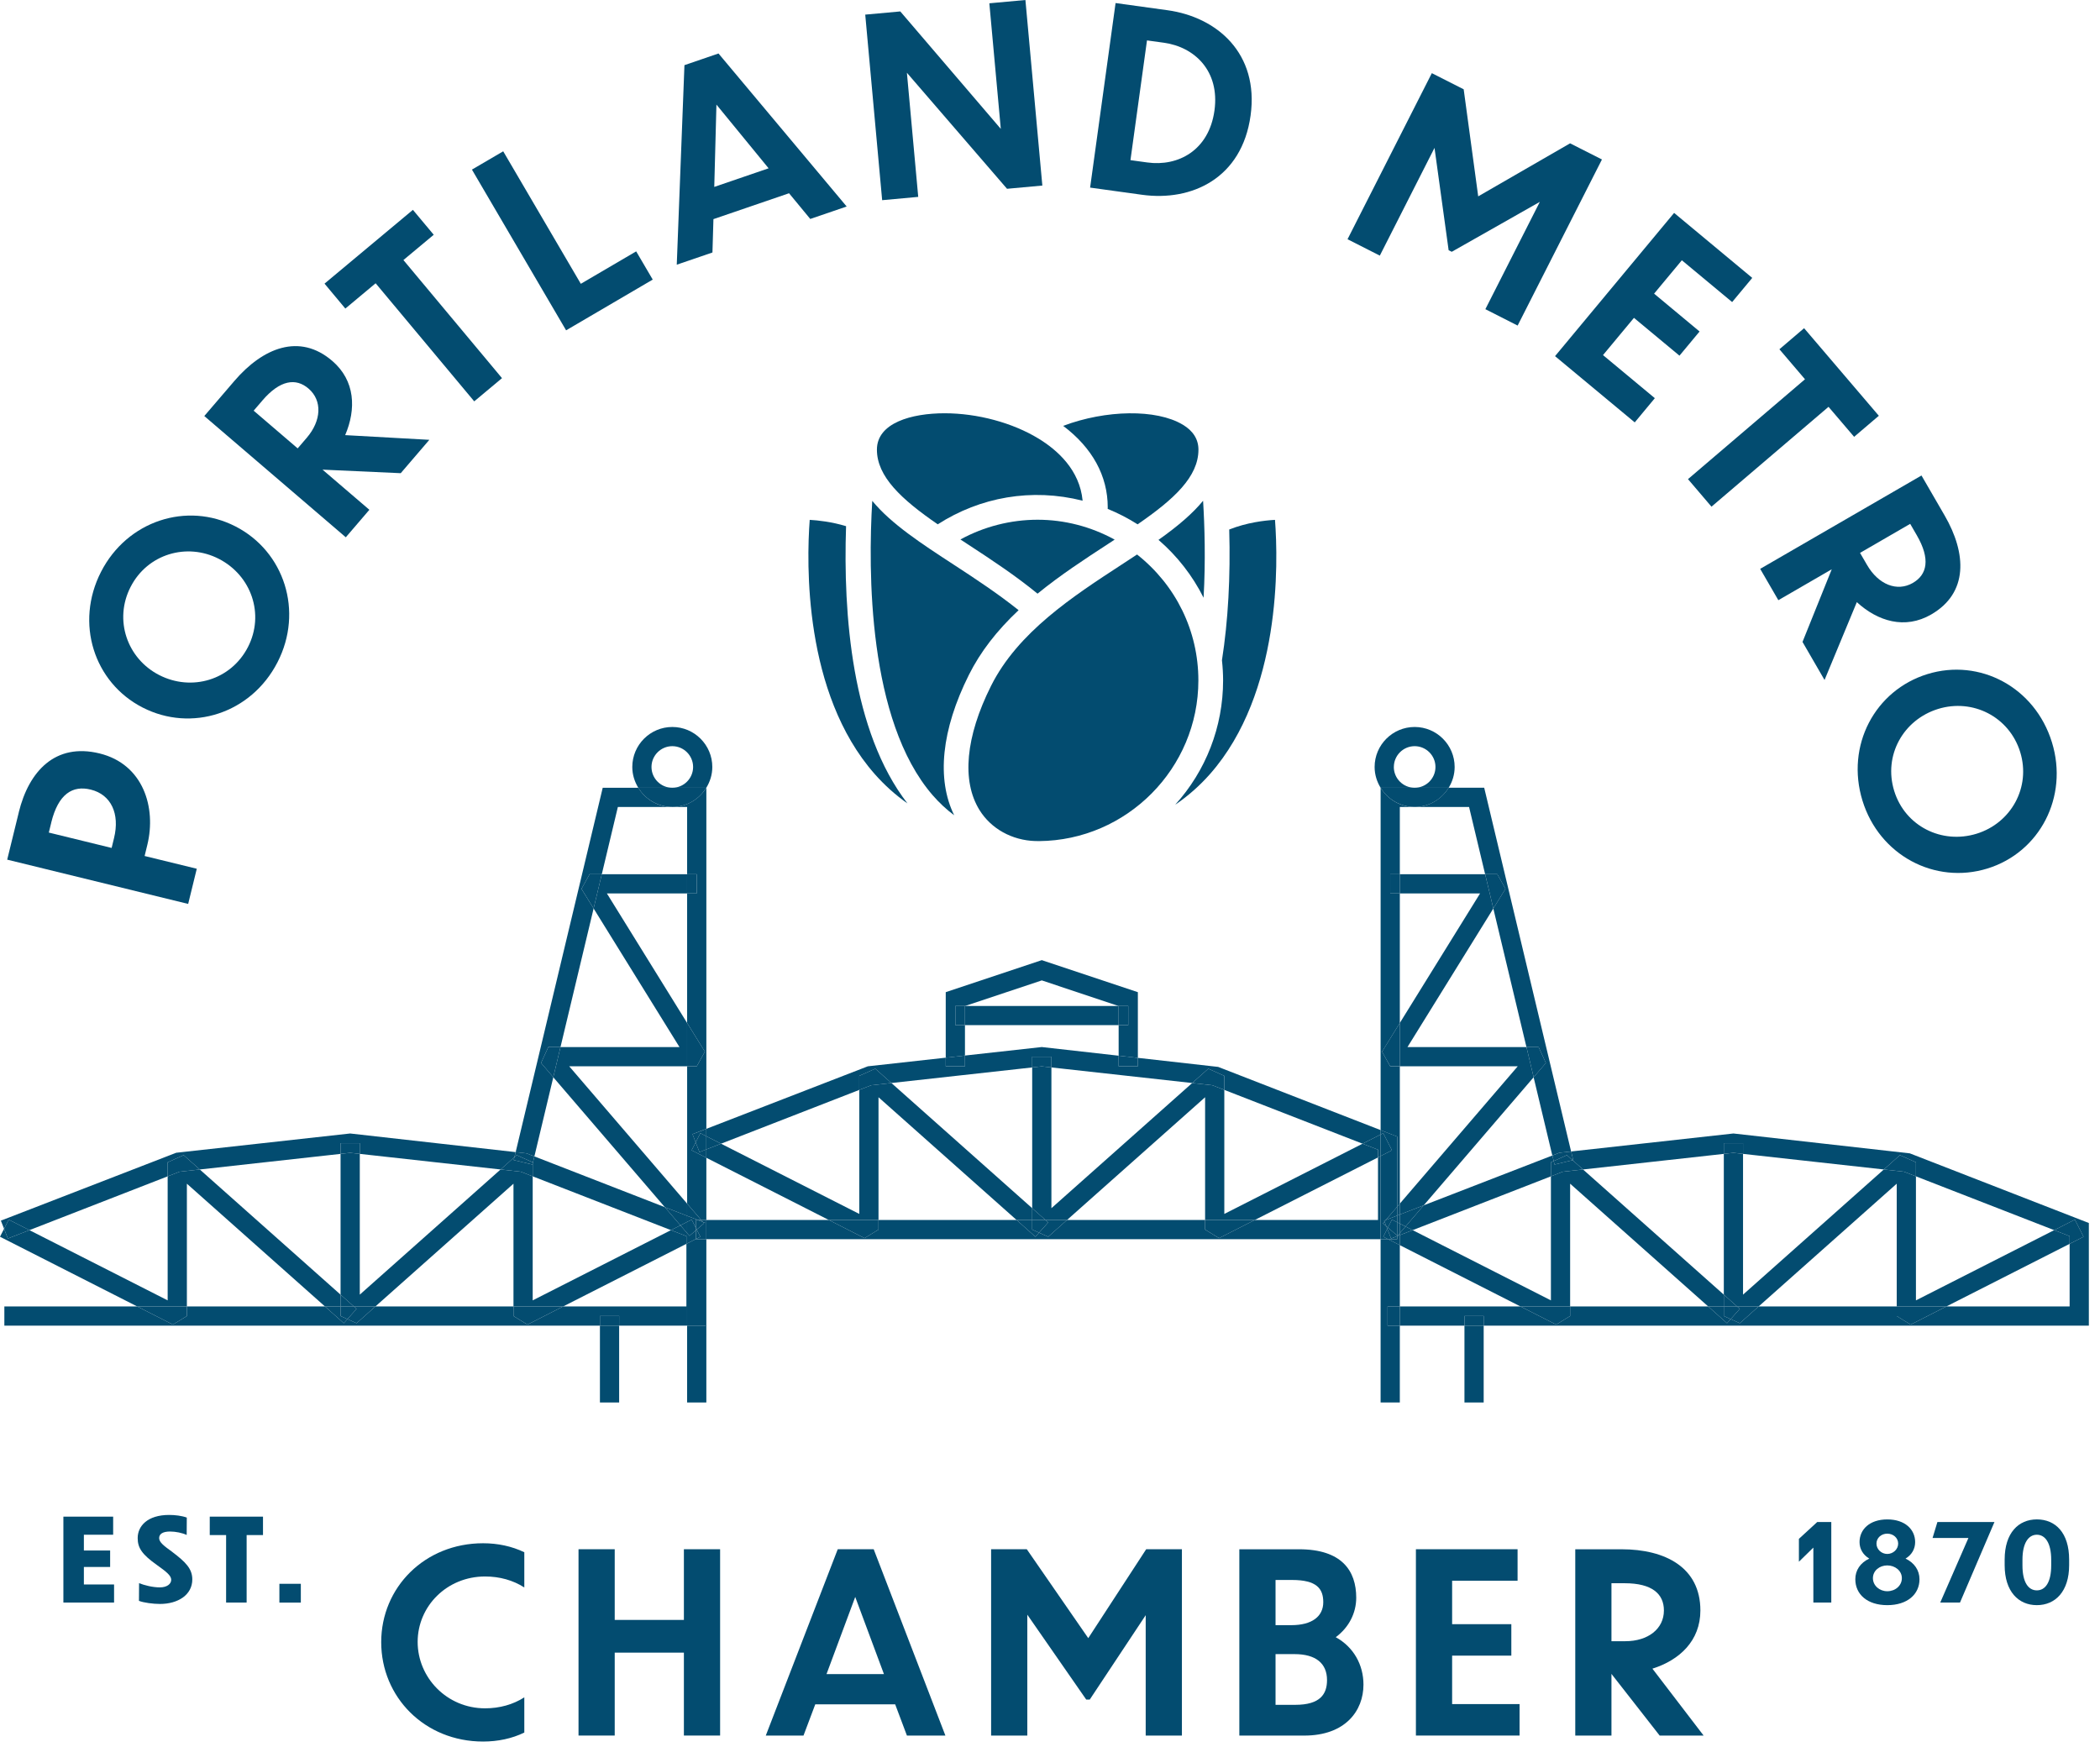 <svg width="119" height="99" viewBox="0 0 119 99" fill="none" xmlns="http://www.w3.org/2000/svg">
<path d="M1.065 46.038L0.408 48.719L10.663 51.228L11.151 49.235L8.195 48.512L8.349 47.879C8.863 45.775 8.128 43.309 5.64 42.699C3.137 42.087 1.636 43.701 1.063 46.038H1.065ZM2.903 46.619C3.303 44.983 4.122 44.499 5.139 44.748C6.294 45.03 6.8 46.116 6.463 47.491L6.326 48.055L2.766 47.184L2.905 46.62L2.903 46.619Z" fill="#034C70"/>
<path d="M5.729 32.399C4.235 35.308 5.32 38.679 8.078 40.096C10.849 41.517 14.233 40.44 15.726 37.53C17.207 34.647 16.115 31.255 13.345 29.834C10.588 28.418 7.209 29.515 5.729 32.4V32.399ZM7.403 33.258C8.359 31.394 10.588 30.74 12.4 31.671C14.239 32.614 15.007 34.805 14.051 36.67C13.087 38.545 10.859 39.199 9.02 38.257C7.207 37.326 6.439 35.135 7.402 33.258H7.403Z" fill="#034C70"/>
<path d="M19.595 30.45L20.931 28.891L18.276 26.616L22.708 26.817L24.329 24.926L19.56 24.66C20.19 23.187 20.136 21.574 18.825 20.451C16.977 18.866 14.903 19.699 13.281 21.59L11.577 23.578L19.595 30.45ZM14.863 22.703C15.876 21.521 16.771 21.412 17.481 22.02C18.276 22.702 18.213 23.841 17.384 24.809L16.868 25.411L14.374 23.274L14.863 22.705V22.703Z" fill="#034C70"/>
<path d="M19.569 17.488L21.286 16.054L26.873 22.746L28.447 21.431L22.86 14.738L24.578 13.305L23.398 11.893L18.39 16.074L19.569 17.488Z" fill="#034C70"/>
<path d="M26.743 9.612L32.079 18.721L36.988 15.845L36.05 14.246L32.913 16.084L28.515 8.575L26.743 9.612Z" fill="#034C70"/>
<path d="M38.785 3.693L38.35 15.001L40.372 14.309L40.428 12.419L44.713 10.952L45.915 12.409L47.978 11.703L40.715 3.031L38.786 3.692L38.785 3.693ZM40.475 10.593L40.598 5.928L43.554 9.538L40.475 10.593Z" fill="#034C70"/>
<path d="M49.03 0.829L49.989 11.345L52.033 11.158L51.391 4.124L57.065 10.699L59.066 10.516L58.107 0L56.063 0.187L56.712 7.304L51.017 0.648L49.03 0.829Z" fill="#034C70"/>
<path d="M66.16 0.58L63.216 0.173L61.773 10.632L64.717 11.039C67.535 11.427 70.376 10.105 70.867 6.544C71.352 3.025 68.965 0.967 66.16 0.58ZM68.82 6.261C68.509 8.519 66.766 9.45 65.013 9.207L64.059 9.076L64.996 2.29L65.949 2.421C67.702 2.662 69.128 4.031 68.82 6.259V6.261Z" fill="#034C70"/>
<path d="M78.19 14.487L81.289 8.38L82.089 14.181L82.266 14.27L87.257 11.441L84.171 17.522L85.999 18.451L90.777 9.038L88.972 8.123L83.765 11.128L82.942 5.061L81.137 4.146L76.36 13.558L78.19 14.487Z" fill="#034C70"/>
<path d="M88.119 20.184L92.635 23.938L93.774 22.566L90.837 20.124L92.591 18.014L95.17 20.157L96.309 18.787L93.732 16.642L95.305 14.75L98.155 17.119L99.294 15.749L94.866 12.066L88.119 20.184Z" fill="#034C70"/>
<path d="M96.984 28.715L103.616 23.056L105.067 24.756L106.467 23.563L102.232 18.6L100.833 19.794L102.283 21.494L95.653 27.154L96.984 28.715Z" fill="#034C70"/>
<path d="M99.744 32.239L100.773 34.015L103.799 32.263L102.142 36.38L103.391 38.537L105.22 34.125C106.401 35.207 107.942 35.689 109.436 34.824C111.543 33.604 111.445 31.371 110.196 29.214L108.884 26.948L99.744 32.239ZM108.4 33.034C107.493 33.559 106.44 33.123 105.801 32.021L105.402 31.334L108.244 29.688L108.62 30.338C109.401 31.685 109.206 32.566 108.398 33.034H108.4Z" fill="#034C70"/>
<path d="M109.221 38.203C106.246 39.119 104.577 42.255 105.541 45.378C106.496 48.474 109.645 50.14 112.619 49.222C115.58 48.309 117.231 45.164 116.276 42.068C115.313 38.943 112.182 37.289 109.221 38.203ZM114.478 42.622C115.094 44.623 113.957 46.647 112.01 47.248C110.036 47.858 107.956 46.826 107.338 44.824C106.717 42.81 107.854 40.786 109.829 40.177C111.776 39.577 113.855 40.608 114.478 42.622Z" fill="#034C70"/>
<path d="M21.602 93.066C21.602 96.181 24.064 98.699 27.376 98.699C28.211 98.699 29.017 98.529 29.711 98.189V96.194C29.074 96.603 28.309 96.816 27.488 96.816C25.323 96.816 23.667 95.075 23.667 93.052C23.667 91.029 25.323 89.344 27.488 89.344C28.309 89.344 29.073 89.556 29.711 89.966V87.97C29.003 87.631 28.211 87.461 27.376 87.461C24.064 87.461 21.602 89.966 21.602 93.065V93.066Z" fill="#034C70"/>
<path d="M38.754 91.806H34.834V87.8H32.783V98.359H34.834V93.66H38.754V98.359H40.806V87.8H38.754V91.806Z" fill="#034C70"/>
<path d="M47.472 87.8L43.395 98.359H45.532L46.198 96.591H50.727L51.392 98.359H53.572L49.509 87.8H47.471H47.472ZM46.836 94.876L48.463 90.503L50.09 94.876H46.834H46.836Z" fill="#034C70"/>
<path d="M61.668 92.839L58.185 87.8H56.163V98.359H58.214V91.509L61.554 96.321H61.752L64.923 91.538V98.359H66.975V87.8H64.951L61.668 92.839Z" fill="#034C70"/>
<path d="M75.693 92.784C76.442 92.231 76.853 91.41 76.853 90.547C76.853 89.018 76.033 87.802 73.612 87.802H70.229V98.361H73.909C76.244 98.361 77.263 96.946 77.263 95.474C77.263 94.342 76.697 93.337 75.693 92.785V92.784ZM72.281 89.542H73.216C74.617 89.542 74.985 90.037 74.985 90.801C74.985 91.607 74.348 92.103 73.174 92.103H72.281V89.54V89.542ZM73.4 96.618H72.281V93.744H73.358C74.561 93.744 75.198 94.268 75.198 95.216C75.198 96.008 74.815 96.618 73.4 96.618Z" fill="#034C70"/>
<path d="M82.287 93.83H85.642V92.047H82.287V89.585H85.996V87.8H80.235V98.359H86.109V96.576H82.287V93.83Z" fill="#034C70"/>
<path d="M96.355 91.269C96.355 88.835 94.374 87.802 91.883 87.802H89.265V98.361H91.316V94.865L94.048 98.361H96.539L93.637 94.568C95.166 94.087 96.355 92.996 96.355 91.27V91.269ZM91.316 93.01V89.727H92.066C93.623 89.727 94.288 90.335 94.288 91.27C94.288 92.318 93.382 93.012 92.108 93.012H91.316V93.01Z" fill="#034C70"/>
<path d="M78.087 65.594V69.139H71.106L69.079 70.17L68.289 69.685V69.139H60.466L59.397 70.092L58.88 69.859L58.673 70.092L57.604 69.139H49.782V69.685L48.991 70.17L46.964 69.139H40.025V70.229H78.234V65.518L78.087 65.594Z" fill="#034C70"/>
<path d="M40.859 64.817L48.693 61.768V60.972L49.599 60.566L50.513 61.378L58.491 60.495V59.887H59.58V60.495L67.558 61.378L68.471 60.566L69.378 60.972V61.768L77.212 64.817L78.234 64.298V64.046L69.031 60.465L64.479 59.952V60.429H63.39V59.83L59.095 59.346L59.035 59.339L54.681 59.821V60.429H53.592V59.942L49.177 60.431L40.025 63.975V64.393L40.859 64.817Z" fill="#034C70"/>
<path d="M77.212 64.817L69.378 68.797V61.768L68.703 61.506L67.558 61.379L59.58 68.472V60.495L59.035 60.434L58.491 60.495V68.473L59.242 69.14H60.466L68.289 62.185V69.14H71.106L78.087 65.594V65.157L77.212 64.817Z" fill="#034C70"/>
<path d="M59.58 60.495V59.887H58.491V60.495L59.035 60.434L59.58 60.495Z" fill="#034C70"/>
<path d="M78.087 65.157V65.594L78.234 65.518V64.298L77.212 64.817L78.087 65.157Z" fill="#034C70"/>
<path d="M59.397 69.278L58.881 69.859L59.397 70.091L60.467 69.139H59.242L59.397 69.278Z" fill="#034C70"/>
<path d="M68.289 69.685L69.08 70.17L71.107 69.139H68.289V69.685Z" fill="#034C70"/>
<path d="M69.378 61.768V60.972L68.471 60.566L67.558 61.378L68.703 61.505L69.378 61.768Z" fill="#034C70"/>
<path d="M58.491 68.473L50.513 61.378L49.368 61.505L48.693 61.768V68.797L40.859 64.817L40.025 65.141V65.615L46.964 69.139H49.782V62.185L57.604 69.139H58.491V68.473Z" fill="#034C70"/>
<path d="M40.859 64.817L40.025 64.393V65.141L40.859 64.817Z" fill="#034C70"/>
<path d="M58.491 69.139H57.604L58.673 70.091L58.88 69.859L58.491 69.685V69.139Z" fill="#034C70"/>
<path d="M48.991 70.17L49.782 69.685V69.139H46.964L48.991 70.17Z" fill="#034C70"/>
<path d="M50.513 61.378L49.599 60.566L48.693 60.972V61.768L49.368 61.505L50.513 61.378Z" fill="#034C70"/>
<path d="M59.242 69.139L58.491 68.473V69.139H59.242Z" fill="#034C70"/>
<path d="M59.242 69.139H58.491V69.685L58.88 69.859L59.397 69.278L59.242 69.139Z" fill="#034C70"/>
<path d="M98.288 64.245L98.228 64.238L89.032 65.257L89.148 65.745L89.115 65.752L89.705 66.278L97.683 65.394V64.786H98.772V65.394L106.75 66.278L107.663 65.465L108.57 65.871V66.667L116.404 69.716L117.577 69.12L118.069 70.09L117.279 70.493V74.039H110.298L108.272 75.069L107.481 74.584V74.039H99.658L98.589 74.991L98.072 74.758L97.865 74.991L96.796 74.039H88.974V74.584L88.183 75.069L86.156 74.039H79.323V75.128H82.986V74.584H84.075V75.128H118.368V69.312L108.223 65.364L98.288 64.245Z" fill="#034C70"/>
<path d="M79.645 69.51L80.051 69.716L87.885 66.667V65.871L88.043 65.801L87.968 65.485L80.677 68.309L79.645 69.51Z" fill="#034C70"/>
<path d="M98.434 74.039H99.658L107.481 67.084V74.039H110.299L117.279 70.493V70.056L116.404 69.716L108.57 73.696V66.667L107.895 66.405L106.75 66.278L98.772 73.371V65.394L98.228 65.333L97.683 65.394V73.372L98.434 74.039Z" fill="#034C70"/>
<path d="M98.772 65.394V64.786H97.683V65.394L98.228 65.333L98.772 65.394Z" fill="#034C70"/>
<path d="M107.48 74.584L108.271 75.069L110.298 74.039H107.48V74.584Z" fill="#034C70"/>
<path d="M98.589 74.177L98.072 74.758L98.589 74.991L99.658 74.039H98.433L98.589 74.177Z" fill="#034C70"/>
<path d="M117.278 70.493L118.069 70.09L117.577 69.119L116.403 69.716L117.278 70.056V70.493Z" fill="#034C70"/>
<path d="M108.57 66.667V65.871L107.663 65.465L106.75 66.278L107.895 66.405L108.57 66.667Z" fill="#034C70"/>
<path d="M87.885 66.667V73.696L80.051 69.716L79.323 69.999V70.567L86.156 74.039H88.974V67.084L96.796 74.039H97.683V73.372L89.705 66.278L88.56 66.405L87.885 66.667Z" fill="#034C70"/>
<path d="M79.323 69.886V69.999L80.051 69.716L79.646 69.51L79.323 69.886Z" fill="#034C70"/>
<path d="M88.183 75.069L88.974 74.584V74.039H86.156L88.183 75.069Z" fill="#034C70"/>
<path d="M97.683 74.039H96.796L97.865 74.991L98.072 74.758L97.683 74.584V74.039Z" fill="#034C70"/>
<path d="M88.043 65.801L87.885 65.871V66.667L88.56 66.404L89.704 66.278L89.115 65.752L88.09 65.998L88.043 65.801Z" fill="#034C70"/>
<path d="M97.683 73.372V74.039H98.434L97.683 73.372Z" fill="#034C70"/>
<path d="M98.434 74.039H97.683V74.584L98.073 74.758L98.589 74.177L98.434 74.039Z" fill="#034C70"/>
<path d="M1.667 69.716L9.501 66.667V65.871L10.406 65.465L11.321 66.278L19.299 65.394V64.786H20.388V65.394L28.366 66.278L29.151 65.578L29.22 65.294L19.903 64.245L19.843 64.238L9.985 65.33L0.05 69.177L0.23 69.639L0.494 69.12L1.667 69.716Z" fill="#034C70"/>
<path d="M38.895 70.493V74.039H31.915L29.888 75.069L29.097 74.584V74.039H21.274L20.205 74.991L19.689 74.758L19.482 74.991L18.412 74.039H10.59V74.584L9.798 75.069L7.772 74.039H0.247V75.128H33.996V74.584H35.085V75.128H38.936V70.471L38.895 70.493Z" fill="#034C70"/>
<path d="M38.02 69.716L38.557 69.444L37.673 68.413L30.282 65.537L30.186 65.935V66.667L38.02 69.716Z" fill="#034C70"/>
<path d="M38.02 69.716L30.186 73.696V66.667L29.511 66.405L28.366 66.278L20.388 73.371V65.394L19.843 65.333L19.299 65.394V73.372L20.05 74.039H21.275L29.097 67.084V74.039H31.915L38.895 70.493V70.056L38.02 69.716Z" fill="#034C70"/>
<path d="M29.097 74.584L29.888 75.069L31.915 74.039H29.097V74.584Z" fill="#034C70"/>
<path d="M30.186 66.667V65.935L30.17 65.998L29.111 65.745L29.151 65.578L28.366 66.277L29.511 66.404L30.186 66.667Z" fill="#034C70"/>
<path d="M38.557 69.444L38.02 69.716L38.895 70.056V70.493L38.936 70.472V69.886L38.557 69.444Z" fill="#034C70"/>
<path d="M20.205 74.177L19.689 74.758L20.205 74.991L21.274 74.039H20.05L20.205 74.177Z" fill="#034C70"/>
<path d="M20.388 65.394V64.786H19.299V65.394L19.843 65.333L20.388 65.394Z" fill="#034C70"/>
<path d="M10.59 67.084L18.413 74.039H19.299V73.372L11.321 66.278L10.176 66.405L9.501 66.667V73.696L1.667 69.716L0.444 70.192L0.23 69.639L0 70.09L7.772 74.039H10.59V67.084Z" fill="#034C70"/>
<path d="M1.667 69.716L0.494 69.119L0.23 69.639L0.444 70.191L1.667 69.716Z" fill="#034C70"/>
<path d="M10.59 74.584V74.039H7.772L9.798 75.069L10.59 74.584Z" fill="#034C70"/>
<path d="M9.501 65.871V66.667L10.176 66.405L11.321 66.278L10.406 65.465L9.501 65.871Z" fill="#034C70"/>
<path d="M19.299 74.039H18.413L19.482 74.991L19.689 74.758L19.299 74.584V74.039Z" fill="#034C70"/>
<path d="M19.299 73.372V74.039H20.05L19.299 73.372Z" fill="#034C70"/>
<path d="M20.05 74.039H19.299V74.584L19.689 74.758L20.206 74.177L20.05 74.039Z" fill="#034C70"/>
<path d="M39.984 75.128H38.937V79.483H40.026V70.229H39.984V75.128Z" fill="#034C70"/>
<path d="M30.282 65.537L31.354 61.05L30.659 60.241L31.071 59.342H31.761L33.638 51.486L32.95 50.376L33.412 49.545H34.102L35.012 45.735H38.097C37.279 45.735 36.568 45.297 36.17 44.646H34.154L29.221 65.295L29.841 65.365L30.283 65.538L30.282 65.537Z" fill="#034C70"/>
<path d="M38.096 45.734H38.937V49.544H39.48V50.633H38.937V57.974L39.944 59.6L39.482 60.431H38.938V68.215L39.733 69.14H40.027V65.614L39.193 65.19L39.423 64.739L39.243 64.276L40.027 63.972V44.642H40.026C39.626 45.291 38.915 45.731 38.099 45.731L38.096 45.734Z" fill="#034C70"/>
<path d="M39.422 64.74L39.686 64.221L40.025 64.393V63.975L39.242 64.278L39.422 64.74Z" fill="#034C70"/>
<path d="M39.731 69.139L39.827 69.251L39.984 69.312V70.228H40.026V69.139H39.731Z" fill="#034C70"/>
<path d="M39.637 65.292L39.422 64.74L39.193 65.191L40.025 65.615V65.141L39.637 65.292Z" fill="#034C70"/>
<path d="M40.025 65.141V64.393L39.686 64.221L39.422 64.74L39.637 65.293L40.025 65.141Z" fill="#034C70"/>
<path d="M29.28 65.466L30.186 65.871V65.935L30.282 65.537L29.838 65.364L29.22 65.294L29.151 65.578L29.28 65.466Z" fill="#034C70"/>
<path d="M39.984 70.229H39.439V70.216L38.937 70.471V75.128H39.984V70.229Z" fill="#034C70"/>
<path d="M39.48 69.685L39.686 70.09L39.439 70.216V70.229H39.984V69.312L39.827 69.251L39.894 69.329L39.48 69.685Z" fill="#034C70"/>
<path d="M39.068 70.039L38.937 69.886V70.471L39.439 70.216V69.721L39.068 70.039Z" fill="#034C70"/>
<path d="M30.17 65.998L30.186 65.935V65.871L29.279 65.465L29.151 65.578L29.111 65.745L30.17 65.998Z" fill="#034C70"/>
<path d="M39.48 69.685L39.439 69.721V70.216L39.686 70.09L39.48 69.685Z" fill="#034C70"/>
<path d="M38.936 68.905V68.214L32.256 60.431H38.936V57.974L34.39 50.633H38.936V49.544H34.102L33.638 51.486L38.504 59.341H31.761L31.352 61.05L37.673 68.413L38.936 68.905Z" fill="#034C70"/>
<path d="M38.557 69.443L38.936 69.249V68.905L37.673 68.413L38.557 69.443Z" fill="#034C70"/>
<path d="M38.557 69.444L38.936 69.886V69.249L38.557 69.444Z" fill="#034C70"/>
<path d="M33.412 49.544L32.95 50.374L33.638 51.486L34.102 49.544H33.412Z" fill="#034C70"/>
<path d="M31.071 59.342L30.659 60.241L31.352 61.05L31.761 59.342H31.071Z" fill="#034C70"/>
<path d="M38.937 68.906L39.542 69.14H39.732L38.937 68.215V68.906Z" fill="#034C70"/>
<path d="M39.482 60.431L39.944 59.6L38.937 57.974V60.431H39.482Z" fill="#034C70"/>
<path d="M39.48 49.544H38.937V50.633H39.48V49.544Z" fill="#034C70"/>
<path d="M39.828 69.251L39.732 69.139H39.541L39.828 69.251Z" fill="#034C70"/>
<path d="M39.194 69.12L39.439 69.605V69.14H39.542L38.937 68.906V69.249L39.194 69.12Z" fill="#034C70"/>
<path d="M39.439 69.139V69.605L39.48 69.685L39.894 69.329L39.827 69.251L39.541 69.139H39.439Z" fill="#034C70"/>
<path d="M38.937 69.249V69.886L39.068 70.039L39.439 69.72V69.605L39.194 69.119L38.937 69.249Z" fill="#034C70"/>
<path d="M39.48 69.685L39.439 69.605V69.721L39.48 69.685Z" fill="#034C70"/>
<path d="M36.918 43.467C36.918 42.818 37.447 42.288 38.097 42.288C38.746 42.288 39.276 42.818 39.276 43.467C39.276 44.116 38.746 44.646 38.097 44.646H40.024C40.235 44.302 40.364 43.901 40.364 43.467C40.364 42.217 39.347 41.2 38.097 41.2C36.846 41.2 35.83 42.217 35.83 43.467C35.83 43.9 35.959 44.301 36.17 44.646H38.097C37.447 44.646 36.918 44.116 36.918 43.467Z" fill="#034C70"/>
<path d="M38.096 45.733C38.914 45.733 39.624 45.295 40.023 44.644H36.167C36.567 45.294 37.278 45.733 38.094 45.733H38.096Z" fill="#034C70"/>
<path d="M79.176 68.387L79.323 68.216V60.432H78.779L78.317 59.601L79.323 57.975V50.634H78.779V49.545H79.323V45.735H80.165C79.347 45.735 78.636 45.297 78.238 44.646H78.235V64.048L79.177 64.415V68.389L79.176 68.387Z" fill="#034C70"/>
<path d="M78.63 74.039H79.323V70.567L78.656 70.229H78.234V79.483H79.323V75.128H78.63V74.039Z" fill="#034C70"/>
<path d="M80.163 45.733H83.247L84.157 49.543H84.847L85.309 50.374L84.621 51.486L86.499 59.341H87.188L87.6 60.24L86.905 61.05L87.965 65.485L88.367 65.329L89.029 65.257L84.105 44.644H82.089C81.689 45.294 80.979 45.733 80.162 45.733H80.163Z" fill="#034C70"/>
<path d="M78.385 70.09L78.613 69.639L78.558 69.493L78.366 69.329L78.454 69.228L78.433 69.177L78.528 69.141L79.176 68.387V64.413L78.234 64.046V64.298L78.385 64.221L78.877 65.191L78.234 65.518V70.229H78.656L78.385 70.09Z" fill="#034C70"/>
<path d="M78.877 65.191L78.385 64.221L78.234 64.298V65.518L78.877 65.191Z" fill="#034C70"/>
<path d="M87.967 65.485L88.043 65.801L88.791 65.465L89.115 65.752L89.148 65.745L89.032 65.257L88.368 65.33L87.967 65.485Z" fill="#034C70"/>
<path d="M79.322 74.039H78.631V75.128H79.322V74.039Z" fill="#034C70"/>
<path d="M78.558 69.494L78.613 69.64L78.648 69.572L78.558 69.494Z" fill="#034C70"/>
<path d="M78.434 69.177L78.454 69.228L78.528 69.141L78.434 69.177Z" fill="#034C70"/>
<path d="M79.176 70.056V70.229H78.656L79.323 70.567V69.999L79.176 70.056Z" fill="#034C70"/>
<path d="M79.176 70.056L78.829 70.192L78.613 69.639L78.385 70.09L78.656 70.229H79.176V70.056Z" fill="#034C70"/>
<path d="M88.043 65.801L88.09 65.998L89.115 65.752L88.791 65.465L88.043 65.801Z" fill="#034C70"/>
<path d="M79.192 70.039L79.176 70.025V70.056L79.323 69.999V69.886L79.192 70.039Z" fill="#034C70"/>
<path d="M79.176 70.056V70.024L78.648 69.572L78.614 69.639L78.829 70.191L79.176 70.056Z" fill="#034C70"/>
<path d="M80.678 68.309L86.907 61.05L86.5 59.341H79.757L84.623 51.486L84.158 49.544H79.323V50.633H83.871L79.323 57.974V60.431H86.005L79.323 68.214V68.832L80.678 68.309Z" fill="#034C70"/>
<path d="M79.646 69.51L80.678 68.309L79.323 68.832V69.346L79.646 69.51Z" fill="#034C70"/>
<path d="M79.323 69.886L79.646 69.511L79.323 69.347V69.886Z" fill="#034C70"/>
<path d="M87.602 60.241L87.189 59.342H86.5L86.907 61.05L87.602 60.241Z" fill="#034C70"/>
<path d="M79.323 68.833V68.215L79.176 68.388V68.89L79.323 68.833Z" fill="#034C70"/>
<path d="M85.311 50.374L84.849 49.544H84.158L84.623 51.486L85.311 50.374Z" fill="#034C70"/>
<path d="M78.316 59.6L78.779 60.431H79.323V57.974L78.316 59.6Z" fill="#034C70"/>
<path d="M79.323 49.544H78.779V50.633H79.323V49.544Z" fill="#034C70"/>
<path d="M79.176 68.387L78.528 69.141L79.176 68.89V68.387Z" fill="#034C70"/>
<path d="M78.367 69.33L78.558 69.494L78.454 69.228L78.367 69.33Z" fill="#034C70"/>
<path d="M79.323 68.832L79.176 68.889V69.27L79.323 69.346V68.832Z" fill="#034C70"/>
<path d="M78.878 69.12L79.176 69.271V68.89L78.528 69.141L78.454 69.228L78.558 69.493L78.648 69.572L78.878 69.12Z" fill="#034C70"/>
<path d="M79.323 69.886V69.346L79.176 69.271V70.024L79.192 70.039L79.323 69.886Z" fill="#034C70"/>
<path d="M78.877 69.119L78.648 69.572L79.176 70.024V69.271L78.877 69.119Z" fill="#034C70"/>
<path d="M78.985 43.467C78.985 42.818 79.514 42.288 80.164 42.288C80.813 42.288 81.343 42.818 81.343 43.467C81.343 44.116 80.813 44.646 80.164 44.646H82.091C82.302 44.302 82.43 43.901 82.43 43.467C82.43 42.217 81.414 41.2 80.164 41.2C78.913 41.2 77.895 42.217 77.895 43.467C77.895 43.9 78.024 44.301 78.235 44.646H80.162C79.513 44.646 78.983 44.116 78.983 43.467H78.985Z" fill="#034C70"/>
<path d="M80.164 45.733C80.982 45.733 81.693 45.295 82.091 44.644H78.235C78.635 45.294 79.346 45.733 80.162 45.733H80.164Z" fill="#034C70"/>
<path d="M54.681 58.098H54.136V57.011H54.694L59.035 55.562L63.377 57.011H63.934V58.098H63.39V59.83L64.479 59.953V56.23L59.035 54.414L53.592 56.23V59.943L54.681 59.821V58.098Z" fill="#034C70"/>
<path d="M54.681 60.429V59.821L53.592 59.942V60.429H54.681Z" fill="#034C70"/>
<path d="M63.39 60.429H64.479V59.952L63.39 59.83V60.429Z" fill="#034C70"/>
<path d="M63.39 57.015L63.377 57.011H54.694L54.681 57.015V58.099H63.39V57.015Z" fill="#034C70"/>
<path d="M63.39 58.099H63.934V57.011H63.377L63.39 57.015V58.099Z" fill="#034C70"/>
<path d="M54.694 57.011H54.136V58.099H54.681V57.015L54.694 57.011Z" fill="#034C70"/>
<path d="M84.075 75.128H82.986V79.483H84.075V75.128Z" fill="#034C70"/>
<path d="M84.075 74.584H82.986V75.127H84.075V74.584Z" fill="#034C70"/>
<path d="M35.085 75.128H33.996V79.483H35.085V75.128Z" fill="#034C70"/>
<path d="M35.085 74.584H33.996V75.127H35.085V74.584Z" fill="#034C70"/>
<path d="M54.424 30.573L54.822 30.834C56.263 31.773 57.559 32.636 58.794 33.645C60.1 32.579 61.519 31.655 62.776 30.836L63.164 30.582C61.822 29.844 60.319 29.455 58.799 29.455C57.279 29.455 55.757 29.842 54.424 30.574V30.573Z" fill="#034C70"/>
<path d="M58.85 24.856C57.38 23.958 55.39 23.421 53.527 23.421C51.665 23.421 49.692 23.961 49.692 25.483C49.692 27.004 51.065 28.289 53.138 29.715C55.542 28.172 58.456 27.645 61.348 28.376C61.186 26.632 59.914 25.503 58.85 24.856Z" fill="#034C70"/>
<path d="M57.72 34.58C56.572 33.663 55.332 32.84 54.057 32.009C52.234 30.821 50.503 29.694 49.428 28.385C49.191 32.325 49.169 40.822 52.852 45.069C53.225 45.498 53.632 45.878 54.07 46.203C53.062 44.155 53.35 41.356 54.902 38.251C55.55 36.954 56.474 35.752 57.72 34.581V34.58Z" fill="#034C70"/>
<path d="M45.884 29.462C45.701 31.89 45.527 39.277 49.561 43.861C50.117 44.493 50.741 45.053 51.422 45.531C48.266 41.454 47.775 34.814 47.944 29.82C47.126 29.571 46.358 29.489 45.884 29.462Z" fill="#034C70"/>
<path d="M68.203 33.876C68.322 31.77 68.263 29.814 68.175 28.38C67.605 29.074 66.803 29.778 65.648 30.596C66.707 31.508 67.579 32.628 68.203 33.875V33.876Z" fill="#034C70"/>
<path d="M67.013 24.062C65.531 23.177 62.672 23.219 60.247 24.135C61.9 25.381 62.772 26.971 62.772 28.753C62.772 28.783 62.772 28.811 62.769 28.84C63.365 29.084 63.935 29.378 64.463 29.716C66.537 28.29 67.912 27.017 67.912 25.483C67.912 24.896 67.611 24.418 67.016 24.062H67.013Z" fill="#034C70"/>
<path d="M58.672 47.663L58.876 47.668C63.855 47.628 67.908 43.544 67.908 38.563C67.908 35.766 66.643 33.171 64.433 31.425C64.149 31.612 63.861 31.8 63.567 31.993C60.792 33.801 57.679 35.83 56.156 38.877C54.715 41.758 54.484 44.255 55.503 45.905C56.16 46.967 57.345 47.625 58.671 47.665L58.672 47.663Z" fill="#034C70"/>
<path d="M68.573 43.861C72.607 39.277 72.434 31.89 72.25 29.462C71.652 29.495 70.657 29.613 69.656 30.009C69.732 32.685 69.594 35.178 69.244 37.419C69.288 37.825 69.309 38.2 69.309 38.562C69.309 41.19 68.333 43.688 66.592 45.609C67.322 45.113 67.986 44.527 68.573 43.861Z" fill="#034C70"/>
<path d="M4.753 88.805H6.241V87.872H4.753V86.978H6.412V85.953H3.592V90.822H6.464V89.797H4.753V88.805Z" fill="#034C70"/>
<path d="M9.77 87.958C9.26 87.592 9.019 87.397 9.019 87.168C9.019 86.94 9.214 86.796 9.638 86.796C9.958 86.796 10.331 86.874 10.579 86.991L10.585 86.006C10.303 85.902 9.912 85.856 9.585 85.856C8.352 85.856 7.802 86.49 7.802 87.168C7.802 87.729 8.051 88.095 8.886 88.689C9.427 89.074 9.702 89.295 9.702 89.531C9.702 89.766 9.467 89.962 9.056 89.962C8.645 89.962 8.162 89.838 7.881 89.721L7.874 90.725C8.135 90.83 8.678 90.901 9.063 90.901C10.088 90.901 10.897 90.386 10.897 89.511C10.897 88.904 10.518 88.526 9.768 87.958H9.77Z" fill="#034C70"/>
<path d="M11.886 86.997H12.813V90.822H13.976V86.997H14.903V85.953H11.886V86.997Z" fill="#034C70"/>
<path d="M17.047 89.759H15.832V90.824H17.047V89.759Z" fill="#034C70"/>
<path d="M101.938 87.211V88.508L102.757 87.707V90.822H103.773V86.256H102.978L101.938 87.211Z" fill="#034C70"/>
<path d="M107.98 88.331C108.336 88.117 108.525 87.78 108.525 87.395C108.525 86.684 107.956 86.11 106.947 86.11C105.937 86.11 105.374 86.685 105.374 87.395C105.374 87.78 105.569 88.117 105.925 88.331C105.416 88.57 105.135 88.992 105.135 89.5C105.135 90.357 105.815 90.969 106.947 90.969C108.079 90.969 108.771 90.357 108.771 89.5C108.771 88.998 108.484 88.57 107.982 88.331H107.98ZM106.945 86.917C107.282 86.917 107.563 87.155 107.563 87.48C107.563 87.806 107.276 88.067 106.945 88.067C106.614 88.067 106.333 87.805 106.333 87.48C106.333 87.156 106.608 86.917 106.945 86.917ZM106.945 90.18C106.504 90.18 106.132 89.861 106.132 89.439C106.132 89.016 106.504 88.717 106.945 88.717C107.386 88.717 107.772 89.016 107.772 89.439C107.772 89.861 107.405 90.18 106.945 90.18Z" fill="#034C70"/>
<path d="M109.512 87.162H111.544L109.947 90.822H111.066L113.02 86.256H109.787L109.512 87.162Z" fill="#034C70"/>
<path d="M115.421 86.109C114.381 86.109 113.597 86.874 113.597 88.385V88.704C113.597 90.197 114.381 90.969 115.421 90.969C116.462 90.969 117.251 90.197 117.251 88.704V88.385C117.251 86.874 116.481 86.109 115.421 86.109ZM116.235 88.717C116.235 89.683 115.898 90.131 115.421 90.131C114.945 90.131 114.606 89.684 114.606 88.717V88.398C114.606 87.432 114.956 86.978 115.421 86.978C115.887 86.978 116.235 87.432 116.235 88.398V88.717Z" fill="#034C70"/>
</svg>
